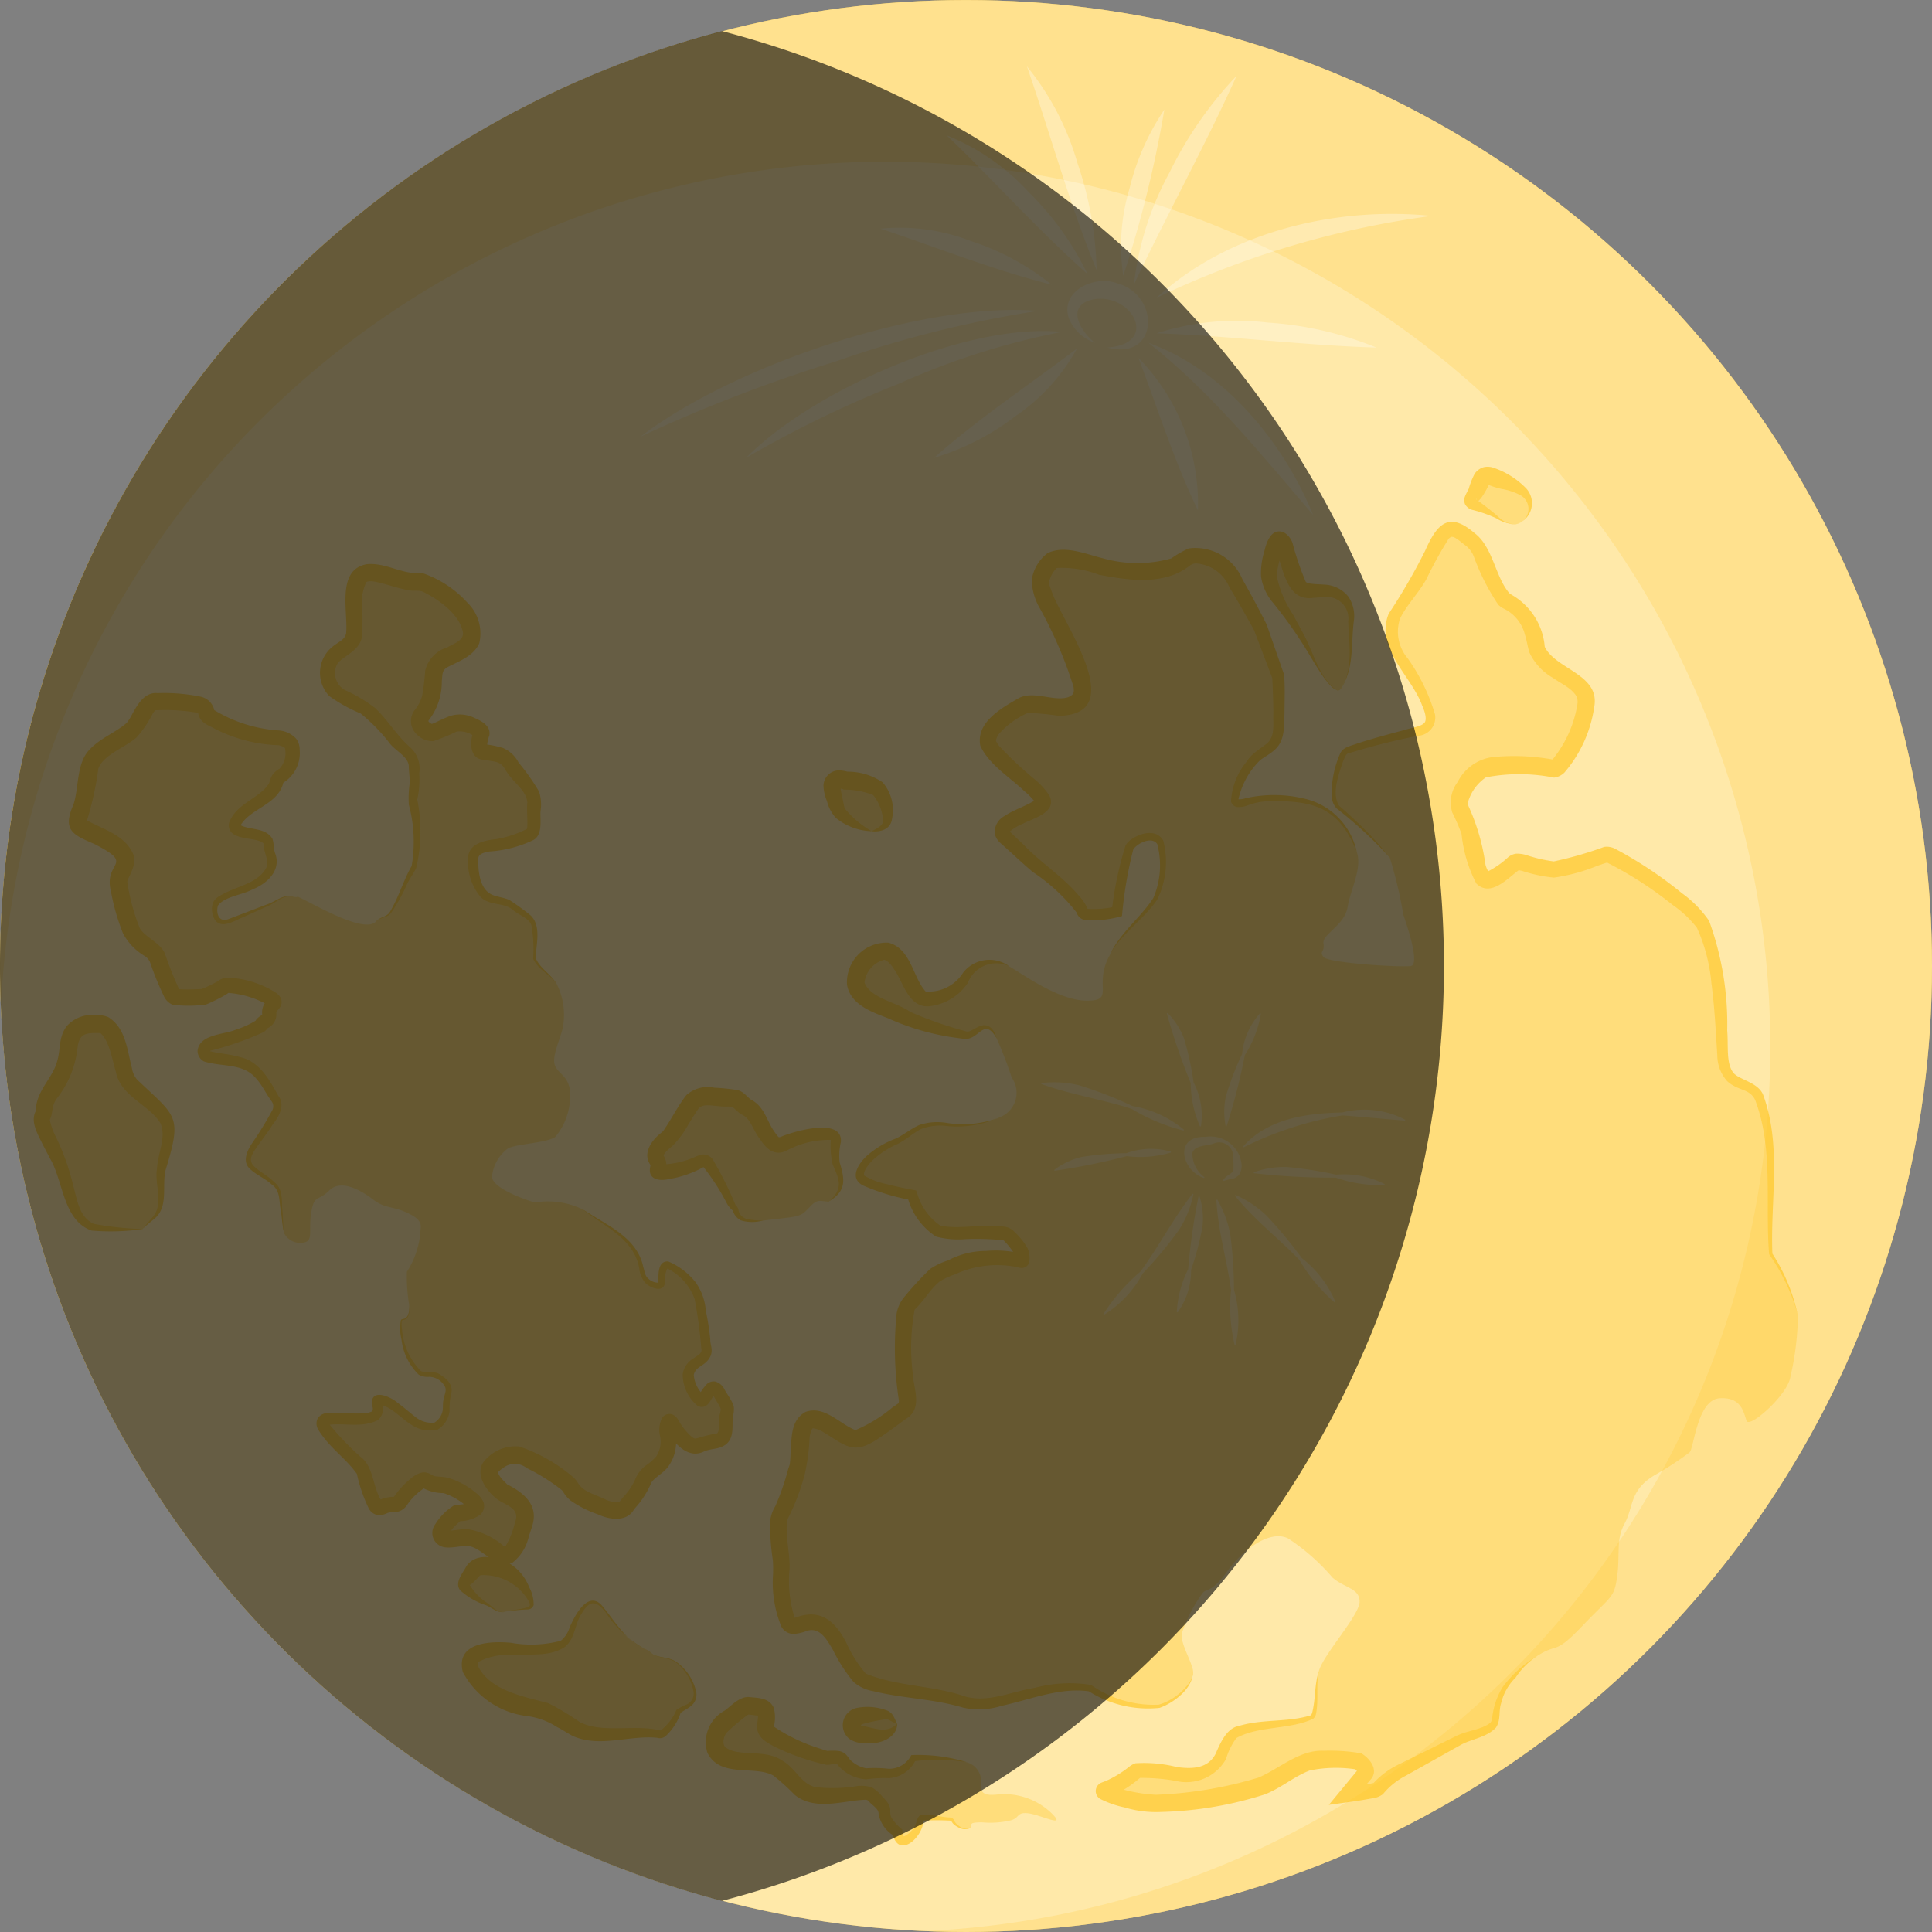 <svg xmlns="http://www.w3.org/2000/svg" width="98.632" height="98.632" viewBox="0 0 98.632 98.632">
  <rect x="0" y="0" width="98.632" height="98.632" fill="#808080" stroke="none"/>
  <g id="luna_menguante" transform="translate(180.078 180.078) rotate(180)">
    <g id="Grupo_157" data-name="Grupo 157">
      <g id="Grupo_150" data-name="Grupo 150">
        <circle id="Elipse_11" data-name="Elipse 11" cx="49.315" cy="49.315" r="49.315" transform="translate(81.446 81.446)" fill="#ffc727"/>
        <circle id="Elipse_12" data-name="Elipse 12" cx="49.315" cy="49.315" r="49.315" transform="translate(81.446 81.446)" fill="#fff" opacity="0.6"/>
        <path id="Trazado_2071" data-name="Trazado 2071" d="M180.078,130.76A49.316,49.316,0,1,1,130.76,81.447c.707,0,1.415.014,2.113.046a45.187,45.187,0,1,0,47.158,47.154C180.064,129.35,180.078,130.053,180.078,130.76Z" fill="#ffc727" opacity="0.2"/>
      </g>
      <g id="Grupo_153" data-name="Grupo 153" opacity="0.7">
        <g id="Grupo_151" data-name="Grupo 151" opacity="0.5">
          <path id="Trazado_2072" data-name="Trazado 2072" d="M88.29,112.922a10.835,10.835,0,0,0,1.384,3.153s.077,2.23,0,3.383.154,4,.692,4.768,1.692.23,1.769,2.076.23,5.844,1.23,6.92,4.306,3.307,4.691,3.23a18.959,18.959,0,0,1,2.691-.769c.615,0,1.692.461,1.922.385s1.077-1,1.538-.923.615,1.461.769,2.23.615,1.307.615,1.691a2.612,2.612,0,0,1-1.23,1.769,9.1,9.1,0,0,1-3.537,0c-.538-.154-1.923,2.691-1.692,3.691s2.307,1.307,2.538,2.614a2.679,2.679,0,0,0,1.461,2.23c.615.231,1.23,2.692,1.768,3.076s1.154,1.154,1.769,0a21,21,0,0,1,1.23-2.307c.615-.922,1.384-1.614,1.077-2.691s-.231-.538-1.154-2.153-1.076-2.307-.154-2.538a26.367,26.367,0,0,0,3.768-1.076c.231-.231.923-2.384.308-2.845a20.807,20.807,0,0,1-2.615-2.538,21.986,21.986,0,0,1-.692-2.922s-.922-2.537-.384-2.614,4.229.154,4.46.461-.077.231,0,.692-1.077.923-1.23,1.846-.769,2-.462,2.845a4.179,4.179,0,0,0,1.779,2.307,8.318,8.318,0,0,0,3.219.384c.539-.077,1.308-.538,1.231.077a4.609,4.609,0,0,1-1,1.922c-.384.462-1.153.539-1.23,1.461s0,2.769,0,2.769l.922,2.537s1.308,2.461,1.692,2.922a2.171,2.171,0,0,0,1.846.692c.538-.154.615-.769,2.383-.769a8.718,8.718,0,0,1,3,.462,3.95,3.95,0,0,0,1.538.153c.308-.076.615-.461.769-1.153s-2.691-4.921-2.076-5.921,2.307-.077,2.922-.384,1.769-1,1.845-1.769-2.845-2.615-2.845-3.153,2.845-1,1.923-1.845a26.11,26.11,0,0,0-2.076-1.846,7.189,7.189,0,0,1-1.846-1.922c-.077-.385-1.768,0-1.768,0a16.5,16.5,0,0,1-.693,3.383c-.307.308-1.076.692-1.461.231s-.153-2.076.154-2.845,1.538-1.461,2.384-3-.308-2.307,1.153-2.307,3.307,1.384,4,1.769a1.628,1.628,0,0,0,2.179-.541c.358-.767,1.743-1.382,2.281-1.074s.846,1.922,1.615,2.307,2-.923,1.691-1.769-2-1.23-2.46-1.538a15.536,15.536,0,0,0-3.127-.922c-.487-.077-1.026,1.076-1.564-.154a19.827,19.827,0,0,1-.769-2,1.338,1.338,0,0,1,.538-2c1.385-.692,2.846-.307,3.615-.384s1.076-.615,2-1,2-1.461,1.461-1.845a10.731,10.731,0,0,0-2.538-.769s-.615-1.846-1.615-1.923-3.075.154-3.306-.153-.692-.616-.692-1.077-.154,0,1.615-.077a4.745,4.745,0,0,0,2.383-.615c.769-.231,1.308-1.307,1.769-1.692s.308-3.229.231-3.845-.308-1.384.077-1.614,1.865-1.461,2.432-1.461,1.489,1.076,2.258,1,.538-2.076.692-2.46a14.623,14.623,0,0,1,.846-2.307c.385-.615-.077-2.23,0-2.922s-.077-2.769-.538-2.845-.846.461-1.615,0-1.307-2.384-2-2.769a24.814,24.814,0,0,0-4.153-.845,4.927,4.927,0,0,0-2.46-.308c-1.077.231-2.076.538-3.076.692s-1.769.231-2.153-.077-2.615-1.22-3.614-.687-1.538,1.3-1.384,1.841.615,1.307.538,1.768a7.533,7.533,0,0,1-1.077,2.076c-.23.231-.461,0-1.23,1.077s-2.155,2.153-3.115,1.692a10.71,10.71,0,0,1-2.268-2c-.615-.538-1.384-.538-1.384-1.23s1.846-2.691,2.077-3.537.076-1.923.307-2.307,3.46-.385,4.076-.923.384-1.461,1.461-1.922,3.075.384,3.537,0a5.425,5.425,0,0,1,1.538-.923c.461-.154-2.077-.769-2.692-.692a25.66,25.66,0,0,0-5,.769c-1.461.538-2.076,1.384-3.229,1.461a8.994,8.994,0,0,1-2-.077s-.615-.384-.307-.692.846-1,.846-1-1.231.154-1.461.231-.077.308-1.308,1-2.076,1.153-2.922,1.538-1.768.461-1.845,1a3.283,3.283,0,0,1-.692,1.923c-.539.538-.385.692-1.461,1.384s-.846,0-2.307,1.538-1.615,1.384-1.769,2.537.077,1.846-.384,2.691S96.9,104,95.6,104.771a16.5,16.5,0,0,0-1.769,1.154c-.23.153-.384,2.691-1.538,2.768s-1.23-.769-1.384-1.154-2.076,1.308-2.23,2.23A14.717,14.717,0,0,0,88.29,112.922Z" fill="#ffc727"/>
          <path id="Trazado_2073" data-name="Trazado 2073" d="M172.8,117.331c-.718.82-1.026.615-.923,2.255s-.961,2.666-.019,3.691,1.659,1.231,1.864,2.051.513,2.46,1.231,2.46,1.538.1,1.64-1.332,1.23-2.256,1.23-2.974.513-.1-.512-2.153-.694-4-2.6-4Z" fill="#ffc727"/>
          <path id="Trazado_2074" data-name="Trazado 2074" d="M147.166,95.9c1.8.8,2.153,3.178,3.076,2.153s.41-2.051,1.948-2.153,3.793.307,3.9-.718-1.82-2.063-2.935-2.256a3.622,3.622,0,0,1-1.73-.653,3.107,3.107,0,0,0-2.192-.731,15.856,15.856,0,0,1-2.806,0c-.269-.112-.923.888-.962,1.118s-1.153.308-.807,1.269.846,1.422,1.576,1.538S146.679,95.685,147.166,95.9Z" fill="#ffc727"/>
          <path id="Trazado_2075" data-name="Trazado 2075" d="M138.118,90.392c.765.243,2.884.961,2.884,1.461s-.27,1,.346,1.076.615.154,1.115-.269.961-.676,1.076-1.126.192-1.027-.769-1.3-1.807.115-2.653-.615-.884-1.192-2-1.231a15.1,15.1,0,0,0-2.038.154c-.461,0-.461-.077-.769-.384s-.384-.346-.384-.731-.654-.884-.654-.884-.077-.884-.769-.192-.038,1.038-.961.923-1.038,0-1.115-.193-.577-.5-.846-.346.231.308-.653.308a4.544,4.544,0,0,0-1.346.077c-.615.115-.346.461-1,.384s-2.037-.807-1.153.039a3.471,3.471,0,0,0,2.73.922c.73-.077.846.116.846.5a1,1,0,0,0,.756,1.154,7.878,7.878,0,0,0,1.32.192,7.791,7.791,0,0,0,1.384,0,1.435,1.435,0,0,1,1.408-.775c1.014.083.9-.186,1.591.16s.5.615.884.653S137.689,90.255,138.118,90.392Z" fill="#ffc727"/>
          <path id="Trazado_2076" data-name="Trazado 2076" d="M134.273,92.083c.385.308.346.462.769.462s1.115.077,1.423-.231.077-.753-.385-.78a2.548,2.548,0,0,0-1.206,0A.93.93,0,0,0,134.273,92.083Z" fill="#ffc727"/>
          <path id="Trazado_2077" data-name="Trazado 2077" d="M154.881,105.348c.615-.478-.154-1.154-.384-1.384s-1.5-.538-1.154-1.654.615-1.807,1.077-1.614,1.071.807,1.67.884,1.482-.308,1.482.192-.845,1.077-.845,1.077-1.582.038-.637.73a2.558,2.558,0,0,0,1.752.731c.576.038.422.538,1.191-.154s.5-.884,1.077-.884.615-.539,1,.346.23,1.268.692,1.73.538.5,1,1,1.308,1.269.462,1.308-2.23-.154-2.423.269.27.73-.23.692-1.461-1.038-1.884-1.23a1.706,1.706,0,0,0-.884-.116,1.1,1.1,0,0,0-.539,1c.039.692-.423.884.231,1.422s.923-.192,1.5.731a4.1,4.1,0,0,1,.577,2.23c-.038.154-.461-.115-.423.807a8.5,8.5,0,0,1,.116,1.692,4.377,4.377,0,0,0-.654,1.73c0,.538-.308.808.538,1.231s1.192.23,1.846.73,1.653,1.038,2.23.461.769-.192.922-1.115-.115-1.422.346-1.538a.933.933,0,0,1,1.039.462c.076.269.076.769.153,1.307s-.038.768.308,1.134a4.787,4.787,0,0,0,.884.673c.154.115.615.384.462.846a10.55,10.55,0,0,1-.923,1.487c-.346.589-.769.935-.385,1.473s.692,1.577,1.923,1.846,1.615.115,1.691.5-.653.538-1.307.692a4.064,4.064,0,0,0-1.653.719c-.038.165-.423.088-.385.588s-.73.461.193.884,1.884.654,2.114.462a6.79,6.79,0,0,1,1.044-.539,9.121,9.121,0,0,1,1.455,0c.27.077.692,1.538.923,2.038s1.038.654,1.346,1.423a11.464,11.464,0,0,1,.615,2.307c.115.692-1.038,1.153.308,2.037s2.037.654,1.691,1.5a18.111,18.111,0,0,0-.538,2.5c-.231.884-1.884,1.422-2.268,1.961s-.616,1.307-1.077,1.307-2.23.038-2.5-.308.269-.269-1.077-.884a7.151,7.151,0,0,0-2.691-.654,1.022,1.022,0,0,1-.653-.307,1.49,1.49,0,0,1,.422-1.577c.539-.307.116-.5.769-1.038s1.269-.73,1.654-1.422-1.692-.385-1.692-1.038-.538-1.077.231-1.769,2.422-.846,2.5-1.423-.154-1-.769-.768-1.615.653-2.038.845-.692.5-1.192.385.269.269-1.153-.462-2.653-1.23-3.076-.807-.615-.077-1.192,1.307-.807,1.269-.884,2.115a11.221,11.221,0,0,0,.192,2.614c.077.231-.154.885-.077,1.384s-.154.808.5,1.346,1.422,1.769,2.076,2.153a6.552,6.552,0,0,1,1.576.923,1.393,1.393,0,0,1-.076,1.769c-.462.384-.962.538-1,1.115a22.8,22.8,0,0,1-.039,2.345c-.115.384-.23.923-1.23.692a7.64,7.64,0,0,0-2.038-.423c-.615.038-2.114-1.23-2.306-1.576s-.769-1.192-.077-1.73,1.192-.539,1.461-.923.153-.885.269-1.461a2.294,2.294,0,0,1,.538-1.154c.308-.423-.269-.884-.577-.845s-.884.461-1.307.5-1.23-.346-1.192-.538a1.308,1.308,0,0,0,.077-.807c-.115-.346-1.115.038-1.576-.769s-1.269-1.231-1.192-2.077-.115-1.307.192-1.5a5.816,5.816,0,0,1,1.692-.538c.423-.039,1.23-.116,1.23-.692a2.781,2.781,0,0,0-.423-1.692c-.384-.577-1.192-.346-1.653-.769s-.933-.461-1.043-1.038a6.818,6.818,0,0,1,0-1.538c0-.384-.764-.807-1.148-1.384a3.536,3.536,0,0,1-.308-2.23c.115-.538.538-1.4.423-1.853s-.615-.531-.769-1.223a3.252,3.252,0,0,1,.73-2.5c.5-.346,2.23-.346,2.5-.653a2.038,2.038,0,0,0,.731-1.385c-.038-.615-1.884-1.23-2.192-1.307a4.094,4.094,0,0,1-2.427-.346,15.2,15.2,0,0,1-2.455-1.807,3.663,3.663,0,0,1-.616-1.5c-.115-.5-.961-.808-.961-.423s0,1.153-.5.807a2.823,2.823,0,0,1-1.461-1.884,17.566,17.566,0,0,1-.269-1.884c0-.423-.269-.653.308-1.038s.615-.615.538-1a1.973,1.973,0,0,0-.615-1.037c-.231-.154-.5,1.191-.923.422s-.5-.653-.384-1.153-.175-1.269.6-1.346.971-.538,1.586.077.692,1.192.808.808-.077-.462,0-1.269.961-1.115,1.153-1.461a5.2,5.2,0,0,1,.731-1.192c.269-.231.307-.769,1.384-.346s1.5.653,1.691,1.038a8.188,8.188,0,0,0,2.576,1.615A1.523,1.523,0,0,0,154.881,105.348Z" fill="#ffc727"/>
          <path id="Trazado_2078" data-name="Trazado 2078" d="M137.772,118.728c-.577.5-.846.717-.423,1.8s-.654,1.852,1.115,1.622,1.769-.962,2.345-.193.577,1.269,1.077,1.538.364.538,1.066.538,1.433.269,1.817-.269,1-1.653,1.192-1.807.885-.653.577-1.115.5-.769-.846-.538-1.461.769-1.768.384a10.732,10.732,0,0,1-.769-1.268,4.794,4.794,0,0,0-.577-1.038c-.154-.077.077-.808-1.461-.616s-1.846.154-2.192.5-.461.539-.807.5Z" fill="#ffc727"/>
          <path id="Trazado_2079" data-name="Trazado 2079" d="M135.58,137.644c-.346.077-.845.154-.807.73a2.173,2.173,0,0,0,.4,1.346c.328.461,1.712.5,1.712.5s.961.384.653-.692-.192-.808-.73-1.269A3.205,3.205,0,0,0,135.58,137.644Z" fill="#ffc727"/>
          <path id="Trazado_2080" data-name="Trazado 2080" d="M154.227,97.812c-.828.194-1.537-.038-1.23.654a3.336,3.336,0,0,0,1.23,1.422c.308.154,1.385.462,1.692,0s.615-.6.385-.916a5.172,5.172,0,0,0-1.231-.891C154.65,97.812,154.616,97.721,154.227,97.812Z" fill="#ffc727"/>
          <path id="Trazado_2081" data-name="Trazado 2081" d="M102.669,153.318a.968.968,0,0,0-.564,1.435,2.785,2.785,0,0,0,1.384.82c.462.154.821.513,1.077-.256s.82-.769,0-1.128S103.181,153.214,102.669,153.318Z" fill="#ffc727"/>
          <path id="Trazado_2082" data-name="Trazado 2082" d="M111.64,144.91a3.791,3.791,0,0,0-.512,2.359c.051.974-.257,1.845.512,2.409s1.846-.154,2.256.666.718,3.076,1.128,1.743.41-1.64-.257-2.717a24.047,24.047,0,0,1-1.56-2.563C113.024,146.294,111.916,144.433,111.64,144.91Z" fill="#ffc727"/>
        </g>
        <g id="Grupo_152" data-name="Grupo 152">
          <path id="Trazado_2083" data-name="Trazado 2083" d="M88.29,112.922a9.99,9.99,0,0,0,1.471,3.125c.211,2.613-.236,5.383.715,7.879.288.6.885.445,1.438.969a2,2,0,0,1,.493,1.306c.077,1.2.14,2.5.3,3.672a8.684,8.684,0,0,0,.738,2.835,5.419,5.419,0,0,0,1.237,1.166,19.228,19.228,0,0,0,3.36,2.17c.028.011-.024-.011-.035,0s-.045.018-.014.007c.146-.037.357-.113.545-.177a9.264,9.264,0,0,1,2.209-.6,7.448,7.448,0,0,1,1.607.338,1.917,1.917,0,0,0,.231.046s.031,0-.01,0a.321.321,0,0,0-.065.019c.584-.418,1.459-1.432,2.2-.705a7,7,0,0,1,.754,2.531,10.767,10.767,0,0,0,.475,1.1,1.735,1.735,0,0,1-.275,1.551,2.346,2.346,0,0,1-1.762,1.271,11.221,11.221,0,0,1-3.079-.118c-.017,0-.1-.029-.12-.029a.2.2,0,0,0,.092.01c.125-.022.051-.019.015.028a5.961,5.961,0,0,0-1.255,2.771.813.813,0,0,0,.021.4c.225.444.76.658,1.216.981A2.917,2.917,0,0,1,102,146.769c.094.3.132.618.23.91a2.017,2.017,0,0,0,1.035,1.307,1.01,1.01,0,0,1,.326.224,11.27,11.27,0,0,1,1.244,2.448,1.273,1.273,0,0,0,.448.588c.151.112.476.4.618.418.08.021.106.009.213-.08a20.129,20.129,0,0,0,1.14-2.066c.385-.7,1.016-1.331,1.349-2.02a2.106,2.106,0,0,0-.393-2.031,9.617,9.617,0,0,1-1.393-2.865.936.936,0,0,1,.882-1.09,34.467,34.467,0,0,0,3.553-.9c.118-.017.181-.233.263-.411.223-.662.592-1.637.2-2.256-.3-.26-.62-.543-.911-.829a16.922,16.922,0,0,1-1.676-1.815,21.6,21.6,0,0,0,2.716,2.508.988.988,0,0,1,.248.627,5.026,5.026,0,0,1-.43,2.167c-.139.341-.578.4-.871.517-.792.257-1.588.468-2.384.683-.379.119-.867.181-1.031.358-.164.144-.057.555.1.9.554,1.532,2.416,2.908,1.709,4.683a30.59,30.59,0,0,0-1.858,3.208c-.586,1.327-1.183,2.071-2.525.912-.957-.711-1.063-2.294-1.813-3.105a3.376,3.376,0,0,1-1.773-2.7c-.55-1.156-2.843-1.4-2.525-3.078a6.588,6.588,0,0,1,1.511-3.333.9.9,0,0,1,.543-.269,8.979,8.979,0,0,0,3.476.013,2.314,2.314,0,0,0,.885-1.174c.047-.189.053-.12,0-.3a10.729,10.729,0,0,1-.864-2.98,1.323,1.323,0,0,0-.167-.387c.006.006.006,0,.024.012.041.013.052.014.057.01a4.461,4.461,0,0,0-1.062.733.828.828,0,0,1-.4.189,1.576,1.576,0,0,1-.537-.07,7.6,7.6,0,0,0-1.4-.324,18.754,18.754,0,0,0-2.573.74.922.922,0,0,1-.545-.087,20.719,20.719,0,0,1-3.423-2.274,5.756,5.756,0,0,1-1.39-1.412,15.393,15.393,0,0,1-.926-5.6c-.068-.807.075-1.739-.353-2.2-.345-.34-1.28-.468-1.5-1.134-.935-2.6-.342-5.371-.453-8.057a9.338,9.338,0,0,1-1.3-3.156Z" fill="#ffc727"/>
          <path id="Trazado_2084" data-name="Trazado 2084" d="M112.743,94.775c.167-.725,0-1.467.151-2.2a.417.417,0,0,1,.137-.238c1.166-.572,2.8-.353,3.929-.992a3.562,3.562,0,0,0,.533-1.082,2.331,2.331,0,0,1,2.58-1.1,9.987,9.987,0,0,0,1.795.149c.025,0,0-.007.005,0-.015.017.02-.01.052-.038a5.761,5.761,0,0,1,1.56-.954l.03-.011.014,0-.023.008a.386.386,0,0,0-.123.578l.014.017.028.026a8.039,8.039,0,0,0-2.36-.486,20.836,20.836,0,0,0-5.214.87c-1.05.431-2.106,1.437-3.344,1.376a9.3,9.3,0,0,1-1.931-.132c-.371-.222-.891-.787-.511-1.291.137-.159.751-.872.9-1.045l.363.637c-.238.029-.932.111-1.164.148-.108.007-.305.074-.191.017a4.232,4.232,0,0,1-1.336.986l-2.874,1.42c-.6.307-1.28.313-1.766.686a.431.431,0,0,0-.1.272,3.752,3.752,0,0,1-.529,1.548,5.986,5.986,0,0,1-1.777,1.6,3.763,3.763,0,0,0,1.109-1.107,2.728,2.728,0,0,0,.746-1.323c.134-.415,0-.841.263-1.235.5-.524,1.293-.581,1.843-.91l2.756-1.543a3.666,3.666,0,0,0,1.166-.941,1.1,1.1,0,0,1,.559-.217c.39-.071.808-.141,1.2-.192l1.006-.141-1.366,1.652c-.017.029-.116.133-.136.163s0,0,0,0c.03-.02.033-.139.023-.135a.819.819,0,0,0,.208.185l-.149-.058a6.7,6.7,0,0,0,2.392-.05c.793-.3,1.441-.878,2.28-1.217a18.855,18.855,0,0,1,5.3-.9,5.59,5.59,0,0,1,1.873.229,5.093,5.093,0,0,1,1.217.42.465.465,0,0,1-.033.847l-.211.079a5.44,5.44,0,0,0-1.208.734,1.02,1.02,0,0,1-.319.176,6.823,6.823,0,0,1-2.11-.192c-.809-.113-1.581-.072-1.973.659-.227.5-.536,1.321-1.2,1.439-1.193.362-2.484.176-3.652.538-.029,0-.064.07-.083.129-.183.69-.111,1.448-.347,2.138Z" fill="#ffc727"/>
          <path id="Trazado_2085" data-name="Trazado 2085" d="M128.967,123.072a5.234,5.234,0,0,1,2.753-.482,2.73,2.73,0,0,0,1.331-.149c.392-.195.746-.532,1.18-.755a4.4,4.4,0,0,0,1.157-.717c.22-.171.667-.672.565-.908a3.618,3.618,0,0,0-1.145-.434c-.491-.128-1-.232-1.5-.323l-.056-.148a3.006,3.006,0,0,0-1.194-1.657c-1.047-.184-2.074.1-3.182-.037a.844.844,0,0,1-.59-.275,3.43,3.43,0,0,1-.673-.846,1.349,1.349,0,0,1-.089-.663.4.4,0,0,1,.421-.332c.163.016.28.068.437.084a5.162,5.162,0,0,0,2.947-.412,3.95,3.95,0,0,0,.768-.357c.49-.387.8-.99,1.287-1.443a10.682,10.682,0,0,0,.1-3.221c-.024-.759-.551-1.825.342-2.356.439-.314.881-.658,1.339-.954,1.355-.949,1.717-.413,2.936.312a1.22,1.22,0,0,0,.494.163c-.027.015.016-.011.056-.1a1.737,1.737,0,0,0,.093-.348,10.326,10.326,0,0,1,.25-1.9,11.2,11.2,0,0,1,.845-2.229.867.867,0,0,0,.067-.3c.062-.695-.168-1.591-.137-2.309a6.208,6.208,0,0,0-.274-2.532.118.118,0,0,0,.054.033l.016,0c-.016,0-.026,0-.048,0-1.251.5-2.03-.078-2.63-1.229a6.621,6.621,0,0,0-1.008-1.609c-1.6-.662-3.46-.6-5.1-1.177-1.185-.318-2.353.266-3.532.45a6.86,6.86,0,0,1-2.871.146,5.572,5.572,0,0,0-3.456-1.007,2.957,2.957,0,0,0-1.474,1.014,1.068,1.068,0,0,0-.25.857c-.183-.92.909-1.766,1.686-2.035a5.654,5.654,0,0,1,3.609.847c1.491.207,2.979-.421,4.457-.743a3.782,3.782,0,0,1,1.967-.09c1.509.454,3.058.463,4.588.842a2.022,2.022,0,0,1,1,.47,8.187,8.187,0,0,1,1.058,1.648c.3.5.662,1.175,1.328.957a2.192,2.192,0,0,1,.685-.156.722.722,0,0,1,.614.375,5.929,5.929,0,0,1,.434,2.5,6.438,6.438,0,0,0,0,.89,12.049,12.049,0,0,1,.142,1.931,1.786,1.786,0,0,1-.265.822,12.732,12.732,0,0,0-.66,1.9l-.079.235a4.956,4.956,0,0,0-.04.563c-.072.738.033,1.679-.772,2.121-.971.341-1.752-.633-2.543-.932a7.564,7.564,0,0,0-1.883,1.153c-.074.049-.242.173-.317.217-.031.024,0,0,0,0,.019-.034-.02.027-.018.142a17.584,17.584,0,0,1,.138,4.219,1.769,1.769,0,0,1-.37,1.014,16.5,16.5,0,0,1-1.365,1.485,3.484,3.484,0,0,1-.909.433,4.105,4.105,0,0,1-1.937.485,5.7,5.7,0,0,1-1.861-.142.32.32,0,0,0,.235-.064c.138-.134.108-.146.132-.207.007-.1,0,.154.006.137a.311.311,0,0,0,.026.116,3.979,3.979,0,0,0,.566.707,13.8,13.8,0,0,0,1.934.057,4.407,4.407,0,0,1,1.508.129,3.433,3.433,0,0,1,1.461,2.035l-.2-.174a11.444,11.444,0,0,1,2.412.725c.9.395.168,1.335-.343,1.706a4.739,4.739,0,0,1-1.255.705c-.413.185-.762.495-1.221.7a2.9,2.9,0,0,1-1.436.1,5.293,5.293,0,0,0-2.744.315Z" fill="#ffc727"/>
          <path id="Trazado_2086" data-name="Trazado 2086" d="M128.583,130.762a1.544,1.544,0,0,0,2.079-.854,2.721,2.721,0,0,1,1.972-1.2c1.065-.1,1.334,1.247,1.8,1.889.185.3.43.51.529.474a1.354,1.354,0,0,0,.979-1.153c-.3-.811-1.647-1-2.338-1.5a20.576,20.576,0,0,0-2.874-1c-.184-.025-.349.133-.575.228-.517.281-.83-.109-.956-.571.68,1.157.9-.2,1.744-.02l.3.04a12.425,12.425,0,0,1,3.486.994c.816.319,1.934.686,2.108,1.723a2.026,2.026,0,0,1-2.113,2.14c-1.157-.3-1.242-1.765-1.9-2.49a2.06,2.06,0,0,0-1.914.959,1.706,1.706,0,0,1-2.328.345Z" fill="#ffc727"/>
          <path id="Trazado_2087" data-name="Trazado 2087" d="M110.82,136.606c.866,2.141,2.065,2.6,4.263,2.566a3.217,3.217,0,0,0,1.3-.211,1.25,1.25,0,0,1,.534-.084.386.386,0,0,1,.316.282,3.452,3.452,0,0,1-.813,2.052c-.211.388-.779.7-1.05.94-.411.387-.268,1.022-.3,1.541.005.6.028,1.216.059,1.82l-.018-.093.959,2.524-.02-.045c.411.74.829,1.483,1.266,2.2a1.986,1.986,0,0,0,1.656,1.212.52.52,0,0,0,.364-.107c1.3-1.028,3.113-.755,4.639-.467a5.261,5.261,0,0,0,2.155.345,1.383,1.383,0,0,0,.4-.8c0,.083-.008-.036-.035-.1s-.057-.169-.094-.26c-.553-1.626-4.047-6.331-.372-6.386a14.084,14.084,0,0,0,1.574.147,4.241,4.241,0,0,0,1.468-1.063.744.744,0,0,0,.163-.358c-.014,0,0,.017,0,0a1.217,1.217,0,0,0-.175-.277,19.229,19.229,0,0,0-1.814-1.7,3.843,3.843,0,0,1-.735-.809c-.435-.868.813-1.167,1.328-1.441a2.454,2.454,0,0,0,.677-.4c.035-.04.017-.029.022.01-.1-.115-.571-.551-.726-.7-.9-.941-2-1.616-2.832-2.618a2.2,2.2,0,0,1-.457-.723c0,.033.041.072.042.077a4.975,4.975,0,0,0-1.456.123l.211-.233a17.632,17.632,0,0,1-.7,3.339.9.9,0,0,1-.333.34c-.451.315-1.251.518-1.594-.082a4.331,4.331,0,0,1,.317-3.033c.711-1.033,1.821-1.705,2.421-2.828-.515,1.139-1.574,1.907-2.232,2.927a4.228,4.228,0,0,0-.2,2.753c.276.414,1.011.045,1.223-.269a20.886,20.886,0,0,0,.577-3.406,5.26,5.26,0,0,1,1.9-.2.543.543,0,0,1,.417.382,9.593,9.593,0,0,0,2.226,2.062c.487.4.97.868,1.44,1.284.217.211.448.33.517.719a.937.937,0,0,1-.516.867c-.446.317-1.2.537-1.6.847,0,0,.021-.01.035-.1,0-.031.009-.035,0-.053s-.02-.031,0-.01a3.725,3.725,0,0,0,.569.584c.73.7,1.81,1.354,2.247,2.316.224,1.2-1.082,1.915-1.929,2.41-.778.438-1.813-.178-2.564.069-.245.121-.317.177-.268.528a21.6,21.6,0,0,0,1.7,3.973,3.031,3.031,0,0,1,.434,1.48,2.093,2.093,0,0,1-.814,1.374c-.893.423-1.971-.064-2.825-.268a6.421,6.421,0,0,0-3.486-.005,5.305,5.305,0,0,1-.892.511,2.605,2.605,0,0,1-2.737-1.572c-.435-.767-.846-1.531-1.239-2.311l-.886-2.55c-.062-.642-.025-1.3-.026-1.945.029-.653-.045-1.442.517-1.917.268-.242.56-.371.75-.538a4,4,0,0,0,1.086-1.975c-.01-.015.027.011,0,0a1.011,1.011,0,0,0-.366.054,6.593,6.593,0,0,1-3.25-.086,3.544,3.544,0,0,1-2.415-2.616Z" fill="#ffc727"/>
          <path id="Trazado_2088" data-name="Trazado 2088" d="M172.8,117.331c-.166.229-.371.438-.548.651-.543.7-.046,1.641-.19,2.447-.042.82-.49,1.591-.169,2.319.587.943,2.021,1.356,2.267,2.6.188.619.335,1.6.793,1.989.7.013,1.092.028,1.171-.792a5.066,5.066,0,0,1,1.023-2.509c.337-.429.195-.734.387-1.126a3.308,3.308,0,0,0-.311-.874,12.1,12.1,0,0,1-.875-2.45c-.217-.771-.3-1.64-1.064-1.989a16.741,16.741,0,0,0-2.484-.264Zm0,0a11.449,11.449,0,0,1,2.6-.076c1.476.519,1.434,2.532,2.134,3.7l.39.751c.223.474.616,1.1.328,1.653-.012,1.041-.873,1.678-1.092,2.543-.188.61-.055,1.181-.472,1.77a1.718,1.718,0,0,1-1.531.576,1.289,1.289,0,0,1-.613-.1c-.892-.56-.959-1.688-1.2-2.594a1.171,1.171,0,0,0-.264-.59c-1.991-1.9-2.319-1.808-1.463-4.591.212-.805-.155-1.847.535-2.477.22-.191.445-.355.649-.556Z" fill="#ffc727"/>
          <path id="Trazado_2089" data-name="Trazado 2089" d="M147.166,95.9a5.624,5.624,0,0,1,1.975,1.839c.483.625.825.689,1.253-.053.354-.537.3-1.205.828-1.675.825-.559,1.876-.337,2.789-.43a3.052,3.052,0,0,0,1.635-.344.35.35,0,0,0,0-.271c-.653-1.226-2.354-1.507-3.566-1.84a13.615,13.615,0,0,1-1.608-.967c-1.151-.587-2.8-.1-4.082-.419l-.04-.015a.028.028,0,0,0,.017.007c.046,0-.014,0-.059.035a2.641,2.641,0,0,0-.707.892c.006-.014-.047.14-.09.152a2.821,2.821,0,0,1-.428.225.619.619,0,0,0-.417.635,2.422,2.422,0,0,0,.871,1.507c.362.3.884.216,1.263.464a1.179,1.179,0,0,0,.371.258Zm0,0a1.192,1.192,0,0,1-.376-.251c-.386-.239-.9-.144-1.278-.442a2.56,2.56,0,0,1-.98-1.522.727.727,0,0,1,.087-.486c.141-.269.515-.41.713-.567a2.837,2.837,0,0,1,.744-1.167.451.451,0,0,1,.424-.111,1.149,1.149,0,0,0,.14.016c1.391.1,2.874-.52,4.212.09.315.17.533.328.782.445a3.661,3.661,0,0,0,1.562.568,4.282,4.282,0,0,1,3.255,2.25c.378,1.527-1.43,1.58-2.445,1.49a5.95,5.95,0,0,0-2.557.1,1.4,1.4,0,0,0-.446.664c-.236.566-.911,1.907-1.627,1.167-.682-.8-1.2-1.8-2.21-2.241Z" fill="#ffc727"/>
          <path id="Trazado_2090" data-name="Trazado 2090" d="M130.762,90.123a9.622,9.622,0,0,0,2.691.034l-.131.091A1.62,1.62,0,0,1,134.7,89.3a6.37,6.37,0,0,0,1.147-.06,2.023,2.023,0,0,1,1.5.782c0-.005-.016-.01.014-.005.175.025.363-.059.557-.03a11.963,11.963,0,0,1,2.66.939c.346.193.8.418.846.919.011.2-.05.5-.046.668,0,.035.008.044,0,.026s-.032-.056-.046-.06.031.011.192.027c.129.017.267.038.324.038.029,0,.017,0,.026,0a.32.32,0,0,0,.071-.043,10.824,10.824,0,0,0,1.058-.9c.141-.209.22-.59.016-.744a1.381,1.381,0,0,0-.517-.206c-.765-.143-1.681.023-2.386-.47-.666-.383-.923-1.155-1.651-1.335a7.769,7.769,0,0,0-2.182.056,1.652,1.652,0,0,1-.739-.088,1.948,1.948,0,0,1-.517-.463,2.148,2.148,0,0,1-.3-.354c-.184-.313-.026-.469-.171-.734a2.582,2.582,0,0,0-.543-.587.776.776,0,0,0-.047-.294c-.03-.058-.023-.041-.02-.045-.03-.021-.226.1-.342.216a1.058,1.058,0,0,0-.286.421c-.034.127-.1.46-.338.468-.493.019-.916-.13-1.4-.15a.283.283,0,0,1-.181-.091.71.71,0,0,0-.272-.332.606.606,0,0,0-.552-.122.645.645,0,0,1,.594.05.87.87,0,0,1,.26.189c.1.131.068.139.172.145a13.152,13.152,0,0,0,1.332,0c.035-.884,1.321-2.01,1.591-.6l-.1-.183a1.664,1.664,0,0,1,.8,1.11c-.021.283.314.439.531.687.078.06.044.037.147.053,1.127-.042,2.572-.584,3.6.246a11.376,11.376,0,0,0,1.092.986c.948.545,2.721-.145,3.37,1.168a1.828,1.828,0,0,1-.883,2.151c-.334.236-.741.719-1.238.692-.456-.051-1.036-.023-1.271-.562a1.963,1.963,0,0,1,0-.952l0-.065a.1.1,0,0,0,.02.083,8.992,8.992,0,0,0-2.461-1.162,2.249,2.249,0,0,0-.3-.094,2.638,2.638,0,0,1-.588-.006.678.678,0,0,1-.332-.156c-.179-.186-.179-.241-.255-.31a1.575,1.575,0,0,0-.8-.414,6.338,6.338,0,0,1-1.15-.026,1.268,1.268,0,0,0-1.152.7,8.425,8.425,0,0,1-2.794-.349Z" fill="#ffc727"/>
          <path id="Trazado_2091" data-name="Trazado 2091" d="M126.43,87.547" fill="none" stroke="#ffc727" stroke-miterlimit="10" stroke-width="2"/>
          <path id="Trazado_2092" data-name="Trazado 2092" d="M134.273,92.083c.239.047.492.278.6.219a8.759,8.759,0,0,0,1.184-.245c.123-.06.09-.112.086-.05.015.049.021-.009-.073-.033-.6-.1-1.27-.434-1.8.109Zm0,0c0-.736.92-1.076,1.555-.987a1.32,1.32,0,0,1,.9.217.9.9,0,0,1-.383,1.57,2.83,2.83,0,0,1-1.594-.146c-.31-.162-.321-.4-.477-.654Z" fill="#ffc727"/>
          <path id="Trazado_2093" data-name="Trazado 2093" d="M165.57,117.113c.111.435.114.889.2,1.326.059.443.027.878.432,1.165.317.3.733.454,1.1.784.444.387.144.983-.123,1.37a17.3,17.3,0,0,0-1.022,1.679.439.439,0,0,0,.074.444c.276.384.461.787.732,1.092.675.86,1.751.617,2.7.918a.609.609,0,0,1,.329.539c-.088.869-1.406.828-1.971,1.09a4.389,4.389,0,0,0-1.013.463l.009-.008c-.008.008.044-.055.045-.088s-.009.03-.017.046a.448.448,0,0,1-.04.079.856.856,0,0,1-.313.248c.008,0,.01-.025,0,.037a.882.882,0,0,1-.084.486,1.218,1.218,0,0,1-.147.206c-.043.044-.079.1-.042.042a.279.279,0,0,0,.01-.188c-.04-.091-.014-.038-.041-.078a4.8,4.8,0,0,0,2.033.623c.029,0,0-.009-.034.026a1.68,1.68,0,0,1,.185-.129,9.176,9.176,0,0,1,1.013-.5l.073-.005a7.2,7.2,0,0,1,1.594,0,.845.845,0,0,1,.452.427,15.969,15.969,0,0,1,.692,1.684.691.691,0,0,0,.282.373,2.977,2.977,0,0,1,1.117,1.156,10.915,10.915,0,0,1,.615,2.13c.414,1.6-1.313,1.337.849,2.44,1.1.473,1.648.7,1.07,2.012-.3.893-.125,2.155-.879,2.864-.529.546-1.351.861-1.845,1.313a2.463,2.463,0,0,0-.238.367c-.257.473-.637,1.219-1.329,1.147a9.316,9.316,0,0,1-2.231-.187.91.91,0,0,1-.66-.644c-.022-.144-.025-.084.015-.023a7.233,7.233,0,0,0-3.3-1.05,1.333,1.333,0,0,1-.9-.42.9.9,0,0,1-.181-.56,1.78,1.78,0,0,1,.834-1.689c.268-1.131,1.686-1.3,2.193-2.195-.006-.006.022-.046.009,0,0,.014.014.024.013.035s.024.017.008.011c-.5-.287-1.292-.117-1.664-.706-.1-.3-.039-.458-.138-.738-.344-.888.431-1.572,1.144-1.852.539-.291,1.442-.364,1.775-.834.1-.394-.04-.875-.55-.681-.421.158-1.54.588-1.973.752-.432.143-.84.544-1.327.389.5.119.859-.3,1.288-.476l1.291-.581c.4-.154,1.086-.626,1.426-.121a1.072,1.072,0,0,1,.12.788c-.086.306-.354.425-.591.553-.764.4-1.809.556-2.187,1.38-.1.339.191.795.175,1.179.318.288,1.154.169,1.588.512a.533.533,0,0,1,.107.678c-.4.871-1.547,1.154-1.983,1.882a1.689,1.689,0,0,1-.146.39,1.077,1.077,0,0,1-.38.346,1.159,1.159,0,0,0-.3.941c0,.079.048.195.005.108a.519.519,0,0,0,.165.1.666.666,0,0,0,.195.054,7.71,7.71,0,0,1,3.219.83c.307.18.732.285.851.737.013.064.015.091.015.084s-.01-.02.008,0a9.661,9.661,0,0,0,2.158.132c.032,0,0,0,.01,0s-.006,0,0,0a.624.624,0,0,0,.126-.142,5.709,5.709,0,0,1,.847-1.251c.646-.549,1.677-.874,1.944-1.581a16.255,16.255,0,0,1,.594-2.693c0-.019,0,.013.007.02a.084.084,0,0,0,.026.049c-.834-.472-1.992-.759-2.409-1.755-.194-.412.163-1.05.279-1.29a.315.315,0,0,0,.024-.137,10.379,10.379,0,0,0-.6-2.255c-.152-.48-1.069-.795-1.317-1.381a18.808,18.808,0,0,0-.746-1.864l0,0s0,0,.029.021a.248.248,0,0,0,.07.03,4.57,4.57,0,0,0-.618-.02c-.227,0-.461.013-.688.025l.133-.032a8.19,8.19,0,0,0-.855.409,1,1,0,0,1-.436.2,4.951,4.951,0,0,1-2.487-.728.922.922,0,0,1-.277-.244.5.5,0,0,1-.042-.48c.177-.319.239-.17.224-.454a.783.783,0,0,1,.469-.685c.015-.007.029-.016.006,0a.289.289,0,0,0-.062.091s-.018.063,0,.007a.583.583,0,0,1,.259-.3,15.647,15.647,0,0,1,2.689-.936c.061-.042.05-.048.045-.012s0-.027,0-.015.023.015.007.007c-.481-.131-1.056-.154-1.578-.315-.985-.216-1.516-1.216-1.942-1.987-.36-.458-.009-1.075.288-1.434.2-.333.541-.78.773-1.1.207-.316.536-.692.2-1.035-.284-.29-.722-.49-1.045-.824-.408-.306-.388-.823-.4-1.277-.057-.447-.031-.9-.112-1.338Z" fill="#ffc727"/>
          <path id="Trazado_2094" data-name="Trazado 2094" d="M158.649,116.882" fill="none" stroke="#ffc727" stroke-miterlimit="10" stroke-width="2"/>
          <path id="Trazado_2095" data-name="Trazado 2095" d="M150.339,118.343c-1.175-.787-2.787-1.409-3.1-2.944-.064-.187-.086-.465-.256-.593a.706.706,0,0,0-.513-.211c-.025.011,0,0-.006.01a.437.437,0,0,0,0,.063c0,.357.04,1.042-.5,1.011a3.551,3.551,0,0,1-1.4-1.066,2.886,2.886,0,0,1-.518-1.445,13.162,13.162,0,0,1-.228-1.467c.005-.288-.141-.478-.029-.816.242-.576.759-.506.872-1a1.6,1.6,0,0,0-.524-1.051.245.245,0,0,0,.263,0,2.548,2.548,0,0,1-.408.584.519.519,0,0,1-.433.129.758.758,0,0,1-.473-.412c-.1-.2-.473-.68-.473-.926a1.522,1.522,0,0,1,.051-.46c.055-.411-.1-1.071.37-1.422.394-.272.712-.167,1.141-.367.9-.411,1.64.665,1.969,1.225a.36.36,0,0,0-.525.084c.043-.08.011-.188-.011-.384a2.111,2.111,0,0,1,.364-1.688c.26-.348.685-.535.855-.811a4.514,4.514,0,0,1,.818-1.285l.1-.137c.4-.616,1.285-.446,1.814-.194a5.559,5.559,0,0,1,1.409.718,1.618,1.618,0,0,1,.377.464c.018.019.053.054.1.093a9.831,9.831,0,0,0,1.742,1.085.965.965,0,0,0,1.232-.015.933.933,0,0,0,.234-.2c-.039-.207-.279-.426-.471-.619-.81-.411-1.628-1.031-1.27-2.136.038-.13.131-.4.173-.529a2.308,2.308,0,0,1,.837-1.334c.861-.39,1.608.883,2.32.851.335.016.727-.11,1.131-.062a.74.74,0,0,1,.479,1.185,2.941,2.941,0,0,1-.892.915l-.1.068a2.387,2.387,0,0,0-.724.1c.017-.014.007-.015.034-.049s.02-.074.029-.1a.171.171,0,0,0-.011-.083.019.019,0,0,0-.006-.018,3.27,3.27,0,0,0,1.25.749,2.255,2.255,0,0,1,1.005.235c.048.03.061.032.042.026a.13.13,0,0,0-.069,0,3.1,3.1,0,0,0,.883-.864.821.821,0,0,1,.432-.334c.279-.079.361-.006.568-.078a1.151,1.151,0,0,1,.434-.118.652.652,0,0,1,.532.365,7.907,7.907,0,0,1,.6,1.751c.577.814,1.412,1.337,1.968,2.251a.591.591,0,0,1,.03.583.611.611,0,0,1-.493.268c-.626.04-1.233-.05-1.827-.012a1.143,1.143,0,0,0-.46.1c-.081.158.015.26.025.466-.06.708-1.009.246-1.308-.017-.337-.248-.643-.52-.946-.755a1.3,1.3,0,0,0-.981-.265l.06-.02a.912.912,0,0,0-.449.639c-.023.15,0,.334-.032.49-.033.316-.24.56-.019.826a.925.925,0,0,0,.734.4.932.932,0,0,1,.535.105,2.974,2.974,0,0,1,.885,1.8,2.356,2.356,0,0,1,.025,1.005c-.1.059-.17.039-.236.087-.2.148-.18.443-.19.669,0-.235-.04-.538.165-.707.069-.054.178-.057.219-.091a1.5,1.5,0,0,0-.012-.46,3.37,3.37,0,0,0-.966-2.115c-.271-.132-.675.033-.959-.17-.318-.188-.664-.492-.6-.907a3.56,3.56,0,0,0,.1-.972,1.28,1.28,0,0,1,.634-.956,1.991,1.991,0,0,1,.714.006c.84.169,1.36,1.059,2.145,1.275.044,0,.1-.01.068,0-.071.014-.116.145-.107.154a.821.821,0,0,1,.194-.929c.821-.419,1.676-.142,2.511-.244.082,0,.1-.054.035.026-.038.108-.006.071-.048.013a14.078,14.078,0,0,0-1.6-1.673c-.7-.514-.617-1.622-1.09-2.264a.213.213,0,0,0,.121.043c.113-.018-.022.02-.135.075a2.051,2.051,0,0,1-.619.107c-.006,0,.022-.008.022-.013a4.364,4.364,0,0,1-.7.8c-.187.168-.613.562-1.016.432-.185-.054-.261-.147-.389-.174-.147-.017-.406-.027-.591-.061a3.822,3.822,0,0,1-1.5-.791,1.14,1.14,0,0,1-.382-.472.605.605,0,0,1,.165-.639,1.852,1.852,0,0,1,1.14-.328l-.226.072c.211-.134.64-.551.655-.717,0,0,.024.1.086.132.039.034.058.026.031.025-.322-.007-.644.087-1.036.08a3.742,3.742,0,0,1-1.818-.837c-.079-.052-.2-.1-.144-.077s.089-.036.044.008a4.278,4.278,0,0,0-.479,1.15c-.023.073-.067.218-.08.291-.1.627.724.736,1.087,1.093.506.431,1.09,1.315.456,1.938a2.066,2.066,0,0,1-1.7.654,8.262,8.262,0,0,1-2.727-1.54,1.3,1.3,0,0,1-.268-.307c-.258-.452-.815-.578-1.351-.826a1.425,1.425,0,0,0-.734-.173c-.022.007-.043.02-.1.095l-.117.15a3.2,3.2,0,0,0-.65.974,1.626,1.626,0,0,1-.566.687,3,3,0,0,0-.477.421,1.372,1.372,0,0,0-.2,1.066,1.328,1.328,0,0,1-.115.919.445.445,0,0,1-.546.157.686.686,0,0,1-.284-.286,3.248,3.248,0,0,0-.7-.864c-.143-.081-.107-.089-.343-.026a7.524,7.524,0,0,1-.935.224c-.165.2-.039.658-.134.987a1.729,1.729,0,0,0-.048.256c.09.214.3.536.439.781-.013-.017-.024-.014-.053-.022a.147.147,0,0,0-.105.015c.2-.187.274-.563.585-.659a.408.408,0,0,1,.352.072,2.1,2.1,0,0,1,.727,1.582,1.1,1.1,0,0,1-.509.787l-.292.2a.447.447,0,0,0-.144.158.383.383,0,0,0,0,.215,23.13,23.13,0,0,0,.336,2.487,2.805,2.805,0,0,0,1.288,1.5.211.211,0,0,0,.11.05,1.362,1.362,0,0,0,.118-.662c0-.621.773-.335,1.017-.049a1.34,1.34,0,0,1,.294.721c.259,1.51,1.776,2.142,2.876,3Z" fill="#ffc727"/>
          <path id="Trazado_2096" data-name="Trazado 2096" d="M160.879,133.03c-.19.239-.549.233-.7.483-.446.724-.689,1.616-1.116,2.351a7.252,7.252,0,0,0,.143,3.13,5.426,5.426,0,0,1-.053,1.161c.009.222.057.62.056.843.066.492.732.774,1.006,1.176a9.223,9.223,0,0,0,1.451,1.48,7.957,7.957,0,0,1,1.6.888,1.715,1.715,0,0,1-.157,2.516c-.333.273-.625.35-.7.678-.114,1.106.518,3.25-1.052,3.539-.919.092-1.731-.471-2.6-.457a1.349,1.349,0,0,1-.329-.026,5.5,5.5,0,0,1-2.206-1.475,2.194,2.194,0,0,1-.612-2.078c.291-.658,1.035-.915,1.606-1.212.3-.173.267-.316.308-.747a3.182,3.182,0,0,1,.593-1.876c.021-.037.092-.118.1-.145.008-.008,0,0,0,.012,0,.023,0-.015-.049-.063a.37.37,0,0,0-.138-.087c-.179.051-.65.324-1.023.431a1.674,1.674,0,0,1-1.127-.114c-.347-.152-.873-.4-.784-.9a2.107,2.107,0,0,0,.112-.475.4.4,0,0,0-.017-.1c.047.109.119.126.1.115a5.331,5.331,0,0,1-.872-.179,1.587,1.587,0,0,1-.812-.747,11.261,11.261,0,0,1-1.042-1.472,2.08,2.08,0,0,1-.081-1.009c.031-.425-.14-1.259.41-1.5a6.1,6.1,0,0,1,2.2-.563c.315-.058.548-.129.568-.353l0-.211c-.01-.592-.122-1.408-.73-1.654-.239-.1-.538-.124-.842-.249a11.7,11.7,0,0,1-1.105-.8c-.574-.561-.253-1.545-.261-2.183-.193-.5-.805-.841-1.071-1.325.343.512.932.713,1.207,1.293a6.873,6.873,0,0,0,.091,1.717c.127.377.64.511.941.778.448.4,1.152.2,1.628.641a2.771,2.771,0,0,1,.661,2c0,.751-.867.923-1.443.978a5.624,5.624,0,0,0-1.533.506c-.065.038-.024.019-.035.026-.046.327.029.969-.014,1.343.066.642.673.943,1.1,1.626.271.5.467.427,1.276.571.582.141.554.954.381,1.375l-.007.029s0,.013,0,0a.271.271,0,0,0,.007-.058.309.309,0,0,0-.016-.1c-.063-.137-.04-.06,0-.051a1.209,1.209,0,0,0,.87.223,9.56,9.56,0,0,1,1.171-.484,1.084,1.084,0,0,1,.856.334.926.926,0,0,1,.139,1.215,1.992,1.992,0,0,0-.406.762,11.478,11.478,0,0,0-.154,1.271,1.632,1.632,0,0,1-1.131,1.2c-.309.193-.837.336-.8.757.168.941,1.256,1.694,2.032,2.079.241.106.512.02.763.086.61.112,1.137.323,1.7.432.241.046.413.014.444-.033a2.413,2.413,0,0,0,.2-1.357,13.565,13.565,0,0,1,.017-1.382c.069-.721.891-.984,1.235-1.385a.992.992,0,0,0-.363-1.375,7.444,7.444,0,0,1-1.553-.927c-.672-.643-1.073-1.366-1.737-1.958a1.47,1.47,0,0,1-.505-1.367,4.64,4.64,0,0,1,.1-1.337,8.253,8.253,0,0,1,.053-3.495c.139-.281.306-.508.44-.765a9.636,9.636,0,0,1,.847-1.535c.2-.257.554-.215.757-.437Z" fill="#ffc727"/>
          <path id="Trazado_2097" data-name="Trazado 2097" d="M137.772,118.728c-.735.664-.576,1.062-.206,1.894a4.194,4.194,0,0,1,.1,1.262,4.58,4.58,0,0,0,2.208-.521c.6-.333,1.039.009,1.364.5.435.552.5,1.115.979,1.316.181.095.344.315.48.385a.951.951,0,0,0,.237.022c.628-.018,1.121.185,1.433-.048.108-.1.456-.7.559-.845a4.705,4.705,0,0,1,.857-1.151c.147-.1.421-.376.415-.449,0,0,0,0,0-.006s.014.014-.027-.056a.907.907,0,0,1-.067-.728.288.288,0,0,0,.033.156.331.331,0,0,0,.132.143.168.168,0,0,0,.073.027c-.006,0,.01,0-.015,0a4.561,4.561,0,0,0-1.629.341,2.924,2.924,0,0,1-.4.158.588.588,0,0,1-.627-.271,18.9,18.9,0,0,1-1.153-2.32c-.006-.008-.014-.019-.008-.013l0,0a.4.4,0,0,1-.056-.045c-.092-.119-.069-.2-.112-.305a.607.607,0,0,0-.5-.345,3.171,3.171,0,0,0-.726-.055,2.016,2.016,0,0,1,1.134,0,.827.827,0,0,1,.416.5.039.039,0,0,0-.021-.015,1.265,1.265,0,0,1,.337.407,11.316,11.316,0,0,0,1.212,1.87c-.018-.019-.077-.022-.06-.023a5.335,5.335,0,0,1,1.773-.624c.544-.13,1.137-.017.966.67-.008.079,0,.039.007.061.423.609-.12,1.291-.549,1.619-.143.112-.136.143-.258.319-.33.5-.657,1.139-1.038,1.616a1.636,1.636,0,0,1-1.413.377,11.542,11.542,0,0,1-1.2-.123c-.329-.093-.474-.345-.689-.493-.673-.34-.8-1.078-1.167-1.6a2.8,2.8,0,0,0-.183-.249c-.065-.08-.086-.068-.047-.069a.451.451,0,0,0-.186.051c-.665.272-3.109.974-3-.293a3.038,3.038,0,0,0,.063-1.039c-.271-.88-.353-1.46.55-1.992Z" fill="#ffc727"/>
          <path id="Trazado_2098" data-name="Trazado 2098" d="M135.58,137.644c-.273.14-.657.3-.577.638a2.3,2.3,0,0,0,.5,1.207,3.944,3.944,0,0,0,1.5.275c.076.063.281.061.224.072-.032.011-.086.076-.079.086a.629.629,0,0,0-.01-.27c-.035-.161-.123-.578-.156-.745-.019-.068-.011-.07-.038-.11a4.917,4.917,0,0,0-1.369-1.153Zm0,0a3.027,3.027,0,0,1,1.82.674,1.958,1.958,0,0,1,.458.858,2.217,2.217,0,0,1,.18.785.8.8,0,0,1-.941.776,1.513,1.513,0,0,1-.381-.089l.159.033a3.152,3.152,0,0,1-1.857-.542,2.173,2.173,0,0,1-.476-1.882c.072-.525.607-.67,1.038-.613Z" fill="#ffc727"/>
          <path id="Trazado_2099" data-name="Trazado 2099" d="M154.227,97.812c-.357.094-.755.1-1.089.219-.177.072-.111.189-.028.343a2.664,2.664,0,0,0,2.375,1.289c.115-.026.068.013.112-.039a4.721,4.721,0,0,1,.462-.458c.012-.015.035.053.038,0a2.882,2.882,0,0,0-.9-.929c-.292-.2-.572-.568-.975-.425Zm0,0c.387-.15.706.179,1.042.316a3.681,3.681,0,0,1,1.315.763c.32.4-.178.936-.316,1.229-.432.637-1.3.514-1.9.3a2.461,2.461,0,0,1-1.306-1.373,1.811,1.811,0,0,1-.227-.907.323.323,0,0,1,.268-.227,9.5,9.5,0,0,0,1.128-.1Z" fill="#ffc727"/>
          <path id="Trazado_2100" data-name="Trazado 2100" d="M102.669,153.318a.8.8,0,0,0-.2,1.485,3.161,3.161,0,0,0,.9.305,3.455,3.455,0,0,1,.735.226.141.141,0,1,1-.049.024,4.835,4.835,0,0,1,.373-.657,1.43,1.43,0,0,1,.238-.252.277.277,0,0,0,.027.143c.073.079.013-.02-.037-.053-.358-.257-.731-.545-1.047-.823a1.292,1.292,0,0,0-.933-.4Zm0,0a1.839,1.839,0,0,1,1,.29,6.614,6.614,0,0,0,1.249.441.6.6,0,0,1,.361.277.513.513,0,0,1,.012.4c-.055.147-.135.275-.194.4a4.026,4.026,0,0,1-.3.761.836.836,0,0,1-.455.337.9.9,0,0,1-.518-.029,4.2,4.2,0,0,1-1.662-1.052,1.118,1.118,0,0,1,.509-1.827Z" fill="#ffc727"/>
          <path id="Trazado_2101" data-name="Trazado 2101" d="M111.64,144.91c-.68,1.039-.423,2.29-.392,3.447a1.1,1.1,0,0,0,1.226,1.239l.586-.042c1.378-.172,1.5,1.571,1.889,2.454.029.086.1.168.034.106a.355.355,0,0,0-.337-.052c-.151.065-.133.106-.133.09a5.2,5.2,0,0,0,.39-1.449,5.566,5.566,0,0,0-.831-1.99l-.564-1.045c-.5-.941-.746-2.09-1.614-2.785a.167.167,0,0,0-.254.027Zm0,0c.353-.42,1.325,1.313,1.509,1.606a22.392,22.392,0,0,0,2.028,2.9,2.667,2.667,0,0,1,.523,1.238,3.865,3.865,0,0,1-.174,1.3c-.09.379-.332,1.217-1,.94a1.023,1.023,0,0,1-.434-.537,14.13,14.13,0,0,0-.678-1.984c-.118-.12-.546-.111-.966-.142a1.632,1.632,0,0,1-1.214-.623,1.775,1.775,0,0,1-.268-1.262c.145-1.169-.025-2.425.669-3.445Z" fill="#ffc727"/>
        </g>
      </g>
      <g id="Grupo_156" data-name="Grupo 156" opacity="0.3">
        <g id="Grupo_154" data-name="Grupo 154">
          <path id="Trazado_2102" data-name="Trazado 2102" d="M117.64,119.822c-.141.245-.516.373-.526.492a3.018,3.018,0,0,0,.013.649.713.713,0,0,0,.962.749c.344-.146.982-.07,1.117-.495a1.506,1.506,0,0,0-.619-1.239l.024-.04c1.131.361,1.578,2.155-.078,2.1a1.594,1.594,0,0,1-1.842-1.418.877.877,0,0,1,.111-.486.634.634,0,0,1,.428-.247,3.263,3.263,0,0,0,.381-.1l.029.036Z" fill="#fff"/>
          <path id="Trazado_2103" data-name="Trazado 2103" d="M117.049,111.421a8.513,8.513,0,0,1,.181,2.8c.214,1.548.669,3.024.748,4.6l-.044.016a5.589,5.589,0,0,1-.665-1.782,23.152,23.152,0,0,1-.188-2.822A5.559,5.559,0,0,1,117,111.42Z" fill="#fff"/>
          <path id="Trazado_2104" data-name="Trazado 2104" d="M118.815,122.572a5.562,5.562,0,0,1,.474,2.211,32.826,32.826,0,0,1,1.219,3.552l-.039.024a3.708,3.708,0,0,1-.838-1.3,15.13,15.13,0,0,1-.487-2.24,3.639,3.639,0,0,1-.375-2.241l.046-.005Z" fill="#fff"/>
          <path id="Trazado_2105" data-name="Trazado 2105" d="M120,113.1a5.569,5.569,0,0,1-.582,2.185,32.809,32.809,0,0,1-.529,3.718l-.046,0a3.718,3.718,0,0,1-.154-1.539,15.07,15.07,0,0,1,.583-2.217,3.648,3.648,0,0,1,.685-2.167l.043.017Z" fill="#fff"/>
          <path id="Trazado_2106" data-name="Trazado 2106" d="M120.306,121.238a5.562,5.562,0,0,1,2.254-.183,32.821,32.821,0,0,1,3.681-.746l.018.042a3.707,3.707,0,0,1-1.4.661,15.052,15.052,0,0,1-2.284.192,3.643,3.643,0,0,1-2.271.08v-.046Z" fill="#fff"/>
          <path id="Trazado_2107" data-name="Trazado 2107" d="M115.708,128.328a5.564,5.564,0,0,1,.817-2.108,32.632,32.632,0,0,1,.932-3.639l.046,0a3.72,3.72,0,0,1-.015,1.548,15.047,15.047,0,0,1-.821,2.139,3.651,3.651,0,0,1-.918,2.08l-.041-.022Z" fill="#fff"/>
          <path id="Trazado_2108" data-name="Trazado 2108" d="M123.748,112.99a9.706,9.706,0,0,1-1.892,2.17c-.949,1.293-1.664,2.7-2.66,3.973l-.043-.017a5.347,5.347,0,0,1,.729-1.814,20.372,20.372,0,0,1,1.858-2.237,5.587,5.587,0,0,1,1.976-2.108l.032.033Z" fill="#fff"/>
          <path id="Trazado_2109" data-name="Trazado 2109" d="M119.651,122.36a9.742,9.742,0,0,1,2.656,1.11c1.527.492,3.091.724,4.611,1.268l0,.046a5.33,5.33,0,0,1-1.951-.118,20.461,20.461,0,0,1-2.71-1.056,5.581,5.581,0,0,1-2.625-1.209l.022-.041Z" fill="#fff"/>
          <path id="Trazado_2110" data-name="Trazado 2110" d="M109.4,119.582a6.729,6.729,0,0,1,2.488.377,34.985,34.985,0,0,1,4.177.225l.006.045a4.628,4.628,0,0,1-1.69.271,19.728,19.728,0,0,1-2.512-.392,4.553,4.553,0,0,1-2.48-.481l.011-.045Z" fill="#fff"/>
          <path id="Trazado_2111" data-name="Trazado 2111" d="M108.353,122.869c1.085.089,2.119.185,3.192.266a17.684,17.684,0,0,0,5.045-1.629l.028.036c-1.271,1.44-3.253,1.7-5.064,1.742a4.5,4.5,0,0,1-3.218-.372l.017-.043Z" fill="#fff"/>
          <path id="Trazado_2112" data-name="Trazado 2112" d="M111.945,113.589a8.512,8.512,0,0,1,1.788,2.16c1.082,1.129,2.315,2.057,3.3,3.289l-.026.037a5.57,5.57,0,0,1-1.584-1.052,23.06,23.06,0,0,1-1.807-2.176,5.557,5.557,0,0,1-1.713-2.232l.038-.026Z" fill="#fff"/>
        </g>
        <g id="Grupo_155" data-name="Grupo 155">
          <path id="Trazado_2113" data-name="Trazado 2113" d="M123.554,162.337c-2.689.175-1.278,2.788.681,2.462,1.453-.287.74-1.591-.06-2.222a2.185,2.185,0,0,1,1.348,1.285c.43,1.4-1.385,2.189-2.487,1.75-2.214-.6-2.118-3.988.518-3.275Z" fill="#fff"/>
          <path id="Trazado_2114" data-name="Trazado 2114" d="M124.561,166.09c2.52,2.229,4.766,4.763,7.185,7.078a11.452,11.452,0,0,1-4.206-2.92,14.847,14.847,0,0,1-2.979-4.158Z" fill="#fff"/>
          <path id="Trazado_2115" data-name="Trazado 2115" d="M125.872,163.13a37.8,37.8,0,0,0,8.277-2.625,58.84,58.84,0,0,0,7.841-3.8c-3.4,3.444-11.253,6.912-16.118,6.428Z" fill="#fff"/>
          <path id="Trazado_2116" data-name="Trazado 2116" d="M127.074,164.207a57.794,57.794,0,0,0,10.344-2.584,78.248,78.248,0,0,0,9.966-3.844c-4.669,3.6-14.412,6.922-20.31,6.428Z" fill="#fff"/>
          <path id="Trazado_2117" data-name="Trazado 2117" d="M120.634,174.492a57.709,57.709,0,0,1,2.1-8.493,10.2,10.2,0,0,1-.314,4.432,12.494,12.494,0,0,1-1.79,4.061Z" fill="#fff"/>
          <path id="Trazado_2118" data-name="Trazado 2118" d="M116.948,176.208c1.578-3.52,3.6-7.171,5.243-10.663a15.6,15.6,0,0,1-1.82,5.728,19.726,19.726,0,0,1-3.423,4.935Z" fill="#fff"/>
          <path id="Trazado_2119" data-name="Trazado 2119" d="M126.39,165.545c2.987.745,5.838,1.9,8.743,2.86a10.053,10.053,0,0,1-4.634-.637,12.858,12.858,0,0,1-4.109-2.223Z" fill="#fff"/>
          <path id="Trazado_2120" data-name="Trazado 2120" d="M124.092,166.28c1.391,3.387,2.367,6.969,3.562,10.414a13.852,13.852,0,0,1-2.581-4.936,18.254,18.254,0,0,1-.981-5.478Z" fill="#fff"/>
          <path id="Trazado_2121" data-name="Trazado 2121" d="M132.4,156.7c-2.306,2.04-4.871,3.737-7.307,5.588a10.042,10.042,0,0,1,3.149-3.46A12.861,12.861,0,0,1,132.4,156.7Z" fill="#fff"/>
          <path id="Trazado_2122" data-name="Trazado 2122" d="M118.921,154.022c1.2,2.479,2.068,5.232,3.038,7.787a10.655,10.655,0,0,1-3.038-7.787Z" fill="#fff"/>
          <path id="Trazado_2123" data-name="Trazado 2123" d="M109.807,162.334c3.742.109,7.5.606,11.234.726a13.432,13.432,0,0,1-5.678.55,17.664,17.664,0,0,1-5.556-1.276Z" fill="#fff"/>
          <path id="Trazado_2124" data-name="Trazado 2124" d="M106.987,169.056a46.884,46.884,0,0,0,14.054-4.186c-3.671,3.381-9.167,4.681-14.054,4.186Z" fill="#fff"/>
          <path id="Trazado_2125" data-name="Trazado 2125" d="M113.038,153.785c2.661,3.1,5.188,6.246,8.408,8.793-3.873-1.4-6.881-5.054-8.408-8.793Z" fill="#fff"/>
        </g>
      </g>
    </g>
    <path id="Trazado_2126" data-name="Trazado 2126" d="M180.078,130.762a49.33,49.33,0,0,1-36.864,47.727,49.331,49.331,0,0,1,0-95.453A49.329,49.329,0,0,1,180.078,130.762Z" opacity="0.6"/>
  </g>
</svg>
